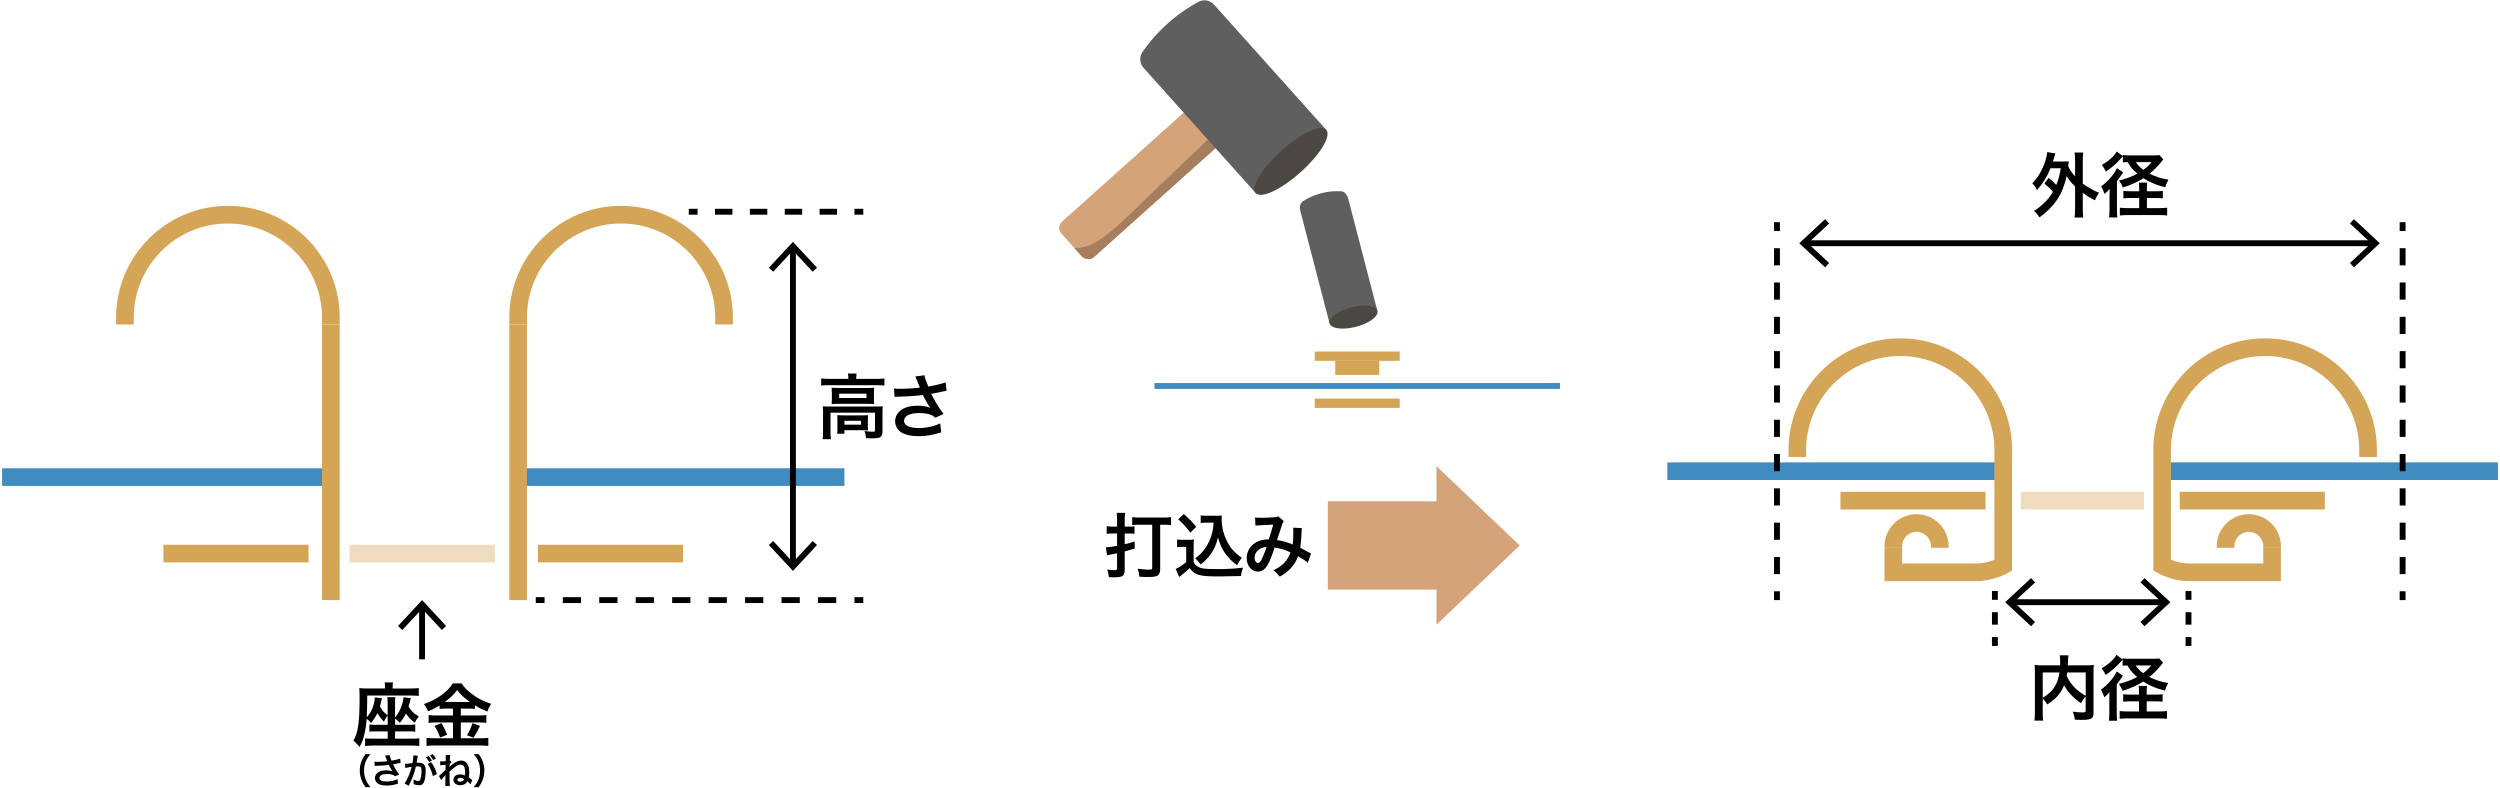 <?xml version="1.0" encoding="UTF-8"?><svg id="infographic" xmlns="http://www.w3.org/2000/svg" width="1200" height="378" xmlns:xlink="http://www.w3.org/1999/xlink" viewBox="0 0 1200 378"><defs><clipPath id="clippath"><rect x="502.06" y="73.91" width="96.67" height="22.89" rx="4.05" ry="4.05" transform="translate(1017.33 -218.28) rotate(138.15)" style="fill:none; stroke-width:0px;"/></clipPath></defs><rect width="1200" height="378" style="fill:none; stroke-width:0px;"/><rect x="257.16" y="286.63" width="4.24" height="2.82" style="fill:#000; stroke-width:0px;"/><path d="M401.39,289.46h-8.75v-2.82h8.75v2.82ZM383.89,289.46h-8.75v-2.82h8.75v2.82ZM366.39,289.46h-8.75v-2.82h8.75v2.82ZM348.89,289.46h-8.75v-2.82h8.75v2.82ZM331.39,289.46h-8.75v-2.82h8.75v2.82ZM313.89,289.46h-8.75v-2.82h8.75v2.82ZM296.39,289.46h-8.75v-2.82h8.75v2.82ZM278.89,289.46h-8.75v-2.82h8.75v2.82Z" style="fill:#000; stroke-width:0px;"/><rect x="410.14" y="286.63" width="4.24" height="2.82" style="fill:#000; stroke-width:0px;"/><rect x="330.6" y="100.22" width="4.24" height="2.82" style="fill:#000; stroke-width:0px;"/><path d="M401.77,103.04h-8.37v-2.82h8.37v2.82ZM385.04,103.04h-8.37v-2.82h8.37v2.82ZM368.3,103.04h-8.37v-2.82h8.37v2.82ZM351.57,103.04h-8.37v-2.82h8.37v2.82Z" style="fill:#000; stroke-width:0px;"/><rect x="410.14" y="100.22" width="4.24" height="2.82" style="fill:#000; stroke-width:0px;"/><path d="M351.78,155.75h-8.47v-3.28c0-24.92-20.27-45.19-45.19-45.19s-45.19,20.27-45.19,45.19v3.28h-8.47v-3.28c0-29.59,24.07-53.67,53.67-53.67s53.67,24.07,53.67,53.67v3.28Z" style="fill:#d5a557; stroke-width:0px;"/><rect x="78.44" y="261.49" width="69.66" height="8.47" style="fill:#d5a557; stroke-width:0px;"/><rect x="258.22" y="261.49" width="69.66" height="8.47" style="fill:#d5a557; stroke-width:0px;"/><rect x="167.84" y="261.49" width="69.66" height="8.47" style="fill:#efdcbf; stroke-width:0px;"/><rect x="1" y="224.77" width="157.22" height="8.47" style="fill:#408cc0; stroke-width:0px;"/><rect x="248.1" y="224.77" width="157.22" height="8.47" style="fill:#408cc0; stroke-width:0px;"/><rect x="883.42" y="236.07" width="69.66" height="8.47" style="fill:#d5a557; stroke-width:0px;"/><rect x="1046.26" y="236.07" width="69.66" height="8.47" style="fill:#d5a557; stroke-width:0px;"/><rect x="970" y="236.07" width="59.16" height="8.47" style="fill:#efdcbf; stroke-width:0px;"/><rect x="800.33" y="221.94" width="157.22" height="8.47" style="fill:#408cc0; stroke-width:0px;"/><rect x="1041.78" y="221.94" width="157.22" height="8.47" style="fill:#408cc0; stroke-width:0px;"/><rect x="502.06" y="73.91" width="96.67" height="22.89" rx="4.05" ry="4.05" transform="translate(1017.33 -218.28) rotate(138.15)" style="fill:#d4a379; stroke-width:0px;"/><g style="clip-path:url(#clippath);"><path d="M511.69,135.38c4.43,2.87,10.71.11,13.91-1.3,20-8.8,55.92-50.52,65.48-61.78-2.02-3.42-4.04-6.84-6.06-10.27-12.54,11.83-21.87,20.8-27.08,25.82-24.28,23.43-31.04,30.73-41.11,31.18-1.97.09-6.37.01-8.43,2.85-2.58,3.54-.91,10.78,3.3,13.5Z" style="fill:#a57e5e; stroke-width:0px;"/></g><path d="M548.41,24.92c-1.63,2.34-1.44,5.49.46,7.61l26.93,30.06,26.93,30.06c11.29-10.11,22.58-20.22,33.86-30.33-8.98-10.02-17.95-20.04-26.93-30.06l-26.93-30.06c-1.9-2.12-5.01-2.66-7.52-1.3-4.4,2.39-9.58,5.75-14.81,10.44-5.23,4.69-9.14,9.46-12,13.58Z" style="fill:#5f5f5f; stroke-width:0px;"/><ellipse cx="619.67" cy="77.5" rx="22.73" ry="6.92" transform="translate(106.38 433.21) rotate(-41.85)" style="fill:#4b4742; stroke-width:0px;"/><path d="M625.48,96.52c-1.29.81-1.85,2.72-1.35,4.63l7.03,27.05,7.03,27.05c7.66-1.99,15.31-3.98,22.97-5.97-2.34-9.02-4.69-18.03-7.03-27.05l-7.03-27.05c-.5-1.91-1.92-3.31-3.43-3.39-2.66-.13-5.91.03-9.46.95-3.55.92-6.47,2.36-8.73,3.78Z" style="fill:#5f5f5f; stroke-width:0px;"/><ellipse cx="649.68" cy="152.27" rx="11.87" ry="4.79" transform="translate(-17.41 168.4) rotate(-14.58)" style="fill:#4b4742; stroke-width:0px;"/><rect x="554.16" y="183.86" width="194.62" height="2.82" style="fill:#408cc0; stroke-width:0px;"/><rect x="631.06" y="168.73" width="40.82" height="4.48" style="fill:#d5a557; stroke-width:0px;"/><rect x="631.06" y="191.32" width="40.82" height="4.48" style="fill:#d5a557; stroke-width:0px;"/><rect x="640.9" y="173.2" width="21.14" height="6.78" style="fill:#d5a557; stroke-width:0px;"/><rect x="154.57" y="155.75" width="8.47" height="132.3" style="fill:#d5a557; stroke-width:0px;"/><path d="M163.04,155.75h-8.47v-3.28c0-24.92-20.27-45.19-45.19-45.19s-45.19,20.27-45.19,45.19v3.28h-8.47v-3.28c0-29.59,24.07-53.67,53.67-53.67s53.67,24.07,53.67,53.67v3.28Z" style="fill:#d5a557; stroke-width:0px;"/><rect x="244.45" y="155.75" width="8.47" height="132.3" style="fill:#d5a557; stroke-width:0px;"/><path d="M948.8,278.93h-44.26v-15.98h8.47v7.51h35.79c3.39,0,6.53-.99,8.52-1.78v-49.33h8.47v54.49l-2.14,1.22c-.28.16-6.9,3.88-14.85,3.88Z" style="fill:#d5a557; stroke-width:0px;"/><path d="M965.79,219.35h-8.47v-3.28c0-24.92-20.27-45.19-45.19-45.19s-45.19,20.27-45.19,45.19v3.28h-8.47v-3.28c0-29.59,24.07-53.67,53.67-53.67s53.67,24.07,53.67,53.67v3.28Z" style="fill:#d5a557; stroke-width:0px;"/><path d="M935.33,262.95h-8.47v-.74c0-3.82-3.11-6.92-6.93-6.92s-6.92,3.11-6.92,6.92v.74h-8.47v-.74c0-8.49,6.91-15.4,15.4-15.4s15.4,6.91,15.4,15.4v.74Z" style="fill:#d5a557; stroke-width:0px;"/><path d="M1094.83,278.93h-44.26c-7.95,0-14.58-3.72-14.85-3.88l-2.14-1.22v-54.49h8.47v49.33c1.98.79,5.13,1.78,8.52,1.78h35.79v-7.51h8.47v15.98Z" style="fill:#d5a557; stroke-width:0px;"/><path d="M1140.91,219.35h-8.47v-3.28c0-24.92-20.27-45.19-45.19-45.19s-45.19,20.27-45.19,45.19v3.28h-8.47v-3.28c0-29.59,24.07-53.67,53.67-53.67s53.67,24.07,53.67,53.67v3.28Z" style="fill:#d5a557; stroke-width:0px;"/><path d="M1094.83,262.95h-8.47v-.74c0-3.82-3.11-6.92-6.92-6.92s-6.93,3.11-6.93,6.92v.74h-8.47v-.74c0-8.49,6.91-15.4,15.4-15.4s15.4,6.91,15.4,15.4v.74Z" style="fill:#d5a557; stroke-width:0px;"/><rect x="379.2" y="119.15" width="2.82" height="151.81" style="fill:#000; stroke-width:0px;"/><polygon points="369.06 128.51 371.13 130.44 380.61 120.24 390.1 130.44 392.17 128.51 380.61 116.09 369.06 128.51" style="fill:#000; stroke-width:0px;"/><polygon points="369.06 261.61 371.13 259.68 380.61 269.88 390.1 259.68 392.17 261.61 380.61 274.03 369.06 261.61" style="fill:#000; stroke-width:0px;"/><rect x="866.69" y="115.34" width="272.56" height="2.82" style="fill:#000; stroke-width:0px;"/><polygon points="876.05 128.31 877.98 126.24 867.78 116.76 877.98 107.27 876.05 105.2 863.63 116.76 876.05 128.31" style="fill:#000; stroke-width:0px;"/><polygon points="1129.9 128.31 1127.97 126.24 1138.17 116.76 1127.97 107.27 1129.9 105.2 1142.32 116.76 1129.9 128.31" style="fill:#000; stroke-width:0px;"/><rect x="965.55" y="287.64" width="73.17" height="2.82" style="fill:#000; stroke-width:0px;"/><polygon points="974.91 300.6 976.84 298.53 966.64 289.05 976.84 279.57 974.91 277.5 962.49 289.05 974.91 300.6" style="fill:#000; stroke-width:0px;"/><polygon points="1029.36 300.6 1027.43 298.53 1037.64 289.05 1027.43 279.57 1029.36 277.5 1041.78 289.05 1029.36 300.6" style="fill:#000; stroke-width:0px;"/><rect x="956.14" y="305.8" width="2.82" height="4.24" style="fill:#000; stroke-width:0px;"/><rect x="956.14" y="293.87" width="2.82" height="5.96" style="fill:#000; stroke-width:0px;"/><rect x="956.14" y="283.67" width="2.82" height="4.24" style="fill:#000; stroke-width:0px;"/><rect x="1049.07" y="305.8" width="2.82" height="4.24" style="fill:#000; stroke-width:0px;"/><rect x="1049.07" y="293.87" width="2.82" height="5.96" style="fill:#000; stroke-width:0px;"/><rect x="1049.07" y="283.67" width="2.82" height="4.24" style="fill:#000; stroke-width:0px;"/><rect x="1151.84" y="283.81" width="2.82" height="4.24" style="fill:#000; stroke-width:0px;"/><path d="M1154.67,275.58h-2.82v-8.23h2.82v8.23ZM1154.67,259.11h-2.82v-8.23h2.82v8.23ZM1154.67,242.64h-2.82v-8.23h2.82v8.23ZM1154.67,226.17h-2.82v-8.23h2.82v8.23ZM1154.67,209.71h-2.82v-8.23h2.82v8.23ZM1154.67,193.24h-2.82v-8.23h2.82v8.23ZM1154.67,176.77h-2.82v-8.23h2.82v8.23ZM1154.67,160.3h-2.82v-8.23h2.82v8.23ZM1154.67,143.83h-2.82v-8.23h2.82v8.23ZM1154.67,127.37h-2.82v-8.23h2.82v8.23Z" style="fill:#000; stroke-width:0px;"/><rect x="1151.84" y="106.66" width="2.82" height="4.24" style="fill:#000; stroke-width:0px;"/><path d="M536.2,249.63c0-1.49-.07-2.44-.2-3.46h4.06c-.14,1.05-.2,1.97-.2,3.42v3.18h2.68c.74,0,1.35-.03,2.03-.14v3.59c-.85-.1-1.76-.14-2.81-.14h-1.9v5.15c2.17-.54,2.78-.68,4.77-1.32l.04,3.39c-2.47.74-3.29.98-4.81,1.39v9.18c0,1.39-.44,2.34-1.29,2.74-.71.31-2.2.51-3.96.51-.61,0-1.46-.03-2.34-.1-.17-1.62-.34-2.37-.85-3.66,1.49.24,2.61.34,3.59.34.91,0,1.18-.24,1.18-1.02v-7.11c-1.12.24-1.76.37-3.73.75-.41.07-.64.14-1.08.23l-.57-3.86c1.59-.03,2.68-.17,5.38-.68v-5.93h-2.07c-1.15,0-1.89.03-2.91.17v-3.69c.81.14,1.56.2,2.64.2h2.34v-3.15ZM547.28,251.86c-1.42,0-2.78.07-3.83.17v-3.8c.91.14,2.27.2,3.96.2h10.74c1.69,0,3.05-.07,3.96-.2v3.8c-1.02-.1-2.47-.17-3.96-.17h-1.26v21.31c0,1.63-.51,2.74-1.42,3.22-.74.37-2.3.58-4.47.58-1.12,0-2.3-.03-4.1-.14-.14-1.63-.34-2.54-.81-3.86,2.64.34,4,.47,5.28.47,1.42,0,1.69-.14,1.69-.88v-20.7h-5.79Z" style="fill:#000; stroke-width:0px;"/><path d="M565.02,258.94c.88.14,1.42.17,2.71.17h2.78c1.02,0,1.8-.04,2.57-.17-.1,1.12-.14,1.83-.14,3.73v7.08c.51,1.08.81,1.42,1.93,2.17,1.63,1.02,3.39,1.25,9.22,1.25,4.91,0,9.21-.24,12.57-.71-.58,1.63-.78,2.47-1.02,4.03-3.01.1-7.92.2-10.26.2-5.56,0-8.3-.2-10.06-.78-1.76-.54-2.98-1.46-4.3-3.18-1.08,1.08-1.9,1.8-3.49,3.01-.58.44-.78.61-1.02.81q-.34.27-.51.41l-1.66-3.86c1.46-.61,3.59-2.03,5.04-3.32v-7.28h-2.07c-.95,0-1.46.03-2.3.17v-3.73ZM568.23,246.72c2.44,2.13,4.27,4.03,5.93,6.2l-2.81,2.74c-2.1-2.85-3.19-4.03-5.83-6.4l2.71-2.54ZM579.14,250.88c-1.15,0-1.97.04-2.81.17v-3.66c.74.14,1.46.17,2.81.17h4.84c1.08,0,1.83-.04,2.47-.14-.07.78-.07,1.25-.07,1.83,0,3.32.78,6.74,2.23,9.82,1.73,3.73,3.76,6.07,7.45,8.71-.95,1.15-1.53,2.1-2.23,3.56-2.47-1.86-3.86-3.22-5.42-5.28-1.7-2.27-2.64-4.34-3.8-8.03-.85,3.59-1.8,5.72-3.69,8.26-1.25,1.73-2.3,2.81-4.57,4.64-.91-1.22-1.42-1.76-2.68-2.95,2.07-1.49,3.08-2.5,4.47-4.34,1.8-2.41,3.08-5.18,3.76-8.06.34-1.39.47-2.37.64-4.71h-3.42Z" style="fill:#000; stroke-width:0px;"/><path d="M602.47,248.37c.78.14,1.63.17,3.42.17,2.03,0,5.05-.14,6.3-.31.68-.07.92-.14,1.35-.41l2.68,2.3c-.3.41-.47.78-.71,1.42-.17.41-2.24,6.64-2.54,7.69,2.64.37,4.91,1.02,7.49,2.13.27-1.73.34-3.11.34-6.27,0-.74-.03-1.12-.14-1.79l4.27.17c-.14.71-.17.98-.2,2.27-.1,2.98-.27,5.01-.61,7.18,1.08.54,2.57,1.32,3.62,1.93.92.54,1.05.58,1.56.81l-1.53,4.47c-.98-.85-2.95-2.17-4.68-3.15-.95,2.51-1.96,4.17-3.69,5.96-1.49,1.56-3.19,2.81-5.12,3.83-1.42-1.76-1.76-2.1-3.08-3.05,2.54-1.22,3.86-2.1,5.25-3.56,1.36-1.46,2.47-3.29,3.01-5.01-2.41-1.15-4.4-1.8-7.62-2.34-1.49,4.47-2.37,6.64-3.35,8.33-1.25,2.17-2.78,3.22-4.64,3.22-3.12,0-5.42-2.74-5.42-6.44,0-3.12,1.52-5.76,4.2-7.42,1.76-1.08,3.56-1.52,6.4-1.62.88-2.68,1.29-3.96,2.13-7.08-1.73.14-2.54.17-5.86.31-1.39.07-2,.1-2.68.2l-.17-3.96ZM603.48,264.5c-.85.92-1.29,2.07-1.29,3.25,0,1.39.74,2.51,1.66,2.51.64,0,1.15-.61,1.93-2.13.68-1.35,1.49-3.45,2.2-5.66-2.27.34-3.46.88-4.5,2.03Z" style="fill:#000; stroke-width:0px;"/><rect x="637.34" y="240.63" width="60.84" height="42.37" style="fill:#d4a379; stroke-width:0px;"/><polygon points="689.53 299.86 729.45 261.82 689.53 223.77 689.53 299.86" style="fill:#d4a379; stroke-width:0px;"/><path d="M186.08,343.44c-.71.95-1.12,1.66-1.83,2.98-1.35-1.49-2.2-2.58-3.12-4.07-.78,1.62-1.79,3.18-3.01,4.64-1.05-1.12-1.32-1.39-2.13-1.96-.14,2.41-.51,5.08-1.08,7.38-.58,2.51-1.19,4.1-2.34,6.17-.88-1.19-1.73-2.03-2.95-3.08,2.2-3.56,2.98-8.77,2.98-20.26v-1.76c-.03-1.46-.07-2.2-.17-3.18,1.42.14,2.61.17,4.06.17h8.3v-.98c0-.74-.03-1.32-.17-1.93h4.03c-.14.61-.17,1.15-.17,2v.92h8.5c1.46,0,2.98-.07,4.03-.2v3.76c-.81-.1-2.13-.17-3.56-.17h-21.17c-.03,4.78-.07,7.11-.24,10.4,1.39-1.56,2.1-2.68,2.78-4.41.61-1.66.98-3.25,1.12-5.11l3.42.41c-.47,2-.75,3.12-.98,3.93.95,1.76,1.69,2.64,3.69,4.3v-5.38c0-1.86-.03-2.51-.17-3.35h3.89c-.14.81-.17,1.42-.17,3.35v6.3c1.42-1.63,2.2-2.95,2.98-5.05.71-1.9.98-3.12,1.05-4.57l3.56.41q-.2.71-.64,2.41c-.17.61-.27.98-.47,1.69,1.39,2.2,2.57,3.29,4.95,4.71-.81.92-1.42,1.86-2,3.05-1.9-1.56-2.95-2.64-4.2-4.51-.88,1.8-1.49,2.74-2.91,4.51-.75-.81-1.46-1.42-2.3-2.03v2.98h6.54c1.56,0,2.24-.04,3.15-.17v3.49c-.88-.14-1.46-.17-3.15-.17h-6.54v3.49h8.3c1.53,0,2.41-.03,3.32-.17v3.69c-1.12-.14-2.51-.2-3.96-.2h-18.09c-1.42,0-2.71.07-3.96.2v-3.66c.91.1,1.52.14,3.32.14h7.52v-3.49h-5.69c-1.76,0-2.17.03-3.08.14v-3.46c.85.14,1.42.17,3.08.17h5.69v-4.44Z" style="fill:#000; stroke-width:0px;"/><path d="M214.32,340.12c-1.36,0-2.34.04-3.32.17v-1.63c-1.93,1.15-3.29,1.86-5.52,2.78-.81-1.8-1.05-2.23-1.97-3.49,6.3-2.2,11.38-5.86,13.82-9.92h4.2c1.36,2,2.81,3.46,5.22,5.22,2.78,2.1,5.32,3.39,8.98,4.57-.81,1.26-1.32,2.34-1.83,3.73-2.68-1.12-3.79-1.66-5.93-2.98v1.73c-.98-.14-1.9-.17-3.32-.17h-3.45v3.29h8.57c1.76,0,2.81-.07,3.69-.2v3.76c-.95-.14-2.13-.2-3.73-.2h-8.54v7.59h9.21c1.73,0,2.88-.07,4-.2v3.89c-1.25-.17-2.68-.24-4.06-.24h-21.41c-1.56,0-2.78.07-4.2.24v-3.89c1.22.14,2.47.2,4.2.2h8.5v-7.59h-8.03c-1.46,0-2.64.07-3.66.2v-3.76c.91.14,2,.2,3.69.2h7.99v-3.29h-3.12ZM211.92,347.06c1.15,2.03,1.8,3.32,2.71,5.62l-3.39,1.35c-.71-2.13-1.59-3.93-2.68-5.62l3.35-1.35ZM214.22,336.93l10.5.03q.3,0,.81-.03c-2.68-1.9-4.34-3.46-6.1-5.69-1.73,2.3-3.12,3.66-5.93,5.69h.71ZM230.41,348.45q-.44.78-1.69,3.25c-.1.2-.24.44-1.39,2.41l-3.18-1.18c1.05-1.7,1.86-3.49,2.68-5.83l3.59,1.35Z" style="fill:#000; stroke-width:0px;"/><path d="M175.44,377.84c-.95-1.36-1.37-2.1-1.85-3.34-.61-1.56-.9-3.05-.9-4.68s.27-3,.86-4.52c.49-1.24.9-1.98,1.86-3.33h2.37c-1.19,1.49-1.68,2.25-2.15,3.37-.59,1.39-.88,2.83-.88,4.49s.29,3.24.9,4.64c.47,1.12.95,1.86,2.15,3.37h-2.37Z" style="fill:#000; stroke-width:0px;"/><path d="M179.71,365.6c.51.07.95.09,1.64.09,1.27,0,3.52-.15,4.57-.29-.29-.74-1.02-2.54-1.1-2.68l2.18-.29c.1.57.41,1.47.93,2.71,1.74-.3,3.25-.66,4.15-1l.24,2.01c-.44.07-.63.12-1.2.24-.25.07-1.08.24-2.49.51.61,1.13,1,1.85,1.17,2.15.46.78,1.2,1.88,1.8,2.68l-1.97.9c-.42-.39-.69-.56-1.17-.73-.76-.25-1.66-.39-2.68-.39-2.3,0-3.66.7-3.66,1.9,0,1.1,1.25,1.71,3.56,1.71,1.8,0,3.78-.44,5.1-1.14l.27,2.17c-2.1.65-3.68.92-5.37.92-2.17,0-3.85-.46-4.71-1.29-.64-.61-1-1.44-1-2.29,0-.97.44-1.86,1.22-2.52.98-.83,2.39-1.22,4.32-1.22,1.1,0,2.08.17,2.93.51-.7-.95-.71-1-1.83-3.08-1.49.2-4,.37-6.01.41-.42.02-.49.02-.75.05l-.15-2.03Z" style="fill:#000; stroke-width:0px;"/><path d="M200.62,362.77c-.05.17-.1.36-.14.53-.03.24-.05.32-.1.57q-.05.38-.29,1.64c-.07.37-.07.39-.12.61.49-.02.73-.03,1.05-.03,1.12,0,1.95.3,2.51.9.58.65.8,1.46.8,3,0,2.91-.49,5.24-1.3,6.16-.47.56-.98.76-1.88.76-.78,0-1.47-.14-2.61-.51.02-.32.03-.58.03-.75,0-.44-.03-.78-.17-1.44.91.41,1.88.68,2.47.68.49,0,.76-.32,1.02-1.15.27-.88.44-2.42.44-3.86,0-1.56-.39-2.01-1.73-2.01-.34,0-.59.02-.98.05-.51,2.07-.66,2.56-1.03,3.68-.59,1.68-1.05,2.76-2.03,4.76q-.09.15-.26.49c-.05.1-.05.14-.14.29l-1.96-1.08c.51-.66,1.18-1.88,1.76-3.19.73-1.66.97-2.35,1.64-4.79-.86.1-2.47.41-3.03.56l-.2-2c.63,0,2.68-.2,3.61-.36.3-1.81.44-2.86.44-3.42v-.3l2.2.22ZM205.74,362.87c.68.73,1.07,1.26,1.59,2.22l-1.32.69c-.46-.86-.98-1.61-1.59-2.25l1.32-.66ZM206.96,365.87c1.3,1.73,2.12,3.42,2.76,5.69l-1.93.97c-.32-1.44-.69-2.49-1.34-3.81-.51-1-.76-1.44-1.2-2l1.71-.85ZM207.96,364.83c-.44-.8-.95-1.51-1.56-2.19l1.27-.66c.66.7,1.12,1.3,1.57,2.12l-1.29.73Z" style="fill:#000; stroke-width:0px;"/><path d="M211.24,365.46c.27.02.39.02.52.02.41,0,1.34-.05,2.19-.12.03-1,.03-1.27.03-2.02,0-.44,0-.56-.02-.95l2.13.04q-.1.47-.2,2.76c.12-.02.15-.03.25-.07l.63.73c-.19.14-.22.18-.95,1.02l-.05,1.19c.54-.52.91-.85,1.49-1.25,1.83-1.32,2.83-1.75,4.12-1.75,2.47,0,3.86,2.03,3.86,5.67,0,.95-.07,1.61-.22,2.44.25.17.37.27,1.12.83q.14.1.32.27c.07.05.08.07.2.15l-.8,2.03c-.37-.44-.76-.81-1.53-1.41-.22.47-.41.71-.78,1.02-.64.51-1.63.83-2.62.83-1.95,0-3.27-1.05-3.27-2.61s1.29-2.59,3.15-2.59c.8,0,1.47.15,2.32.51.1-.53.14-.88.14-1.44,0-2.51-.71-3.74-2.15-3.74-.78,0-1.59.34-2.74,1.15-.85.61-1.66,1.29-2.59,2.2,0,4.98.02,5.93.14,6.88h-2.22q.08-.63.1-4.64c.02-.25.02-.36.03-.63-.17.22-.51.63-.9,1.05-.8.88-.93,1.05-1.2,1.39l-1.02-1.98c.39-.24.83-.65,3.12-2.9q0-1.05.05-2.44-2.05.15-2.56.25l-.1-1.89ZM220.87,373.35c-.8,0-1.36.41-1.36.98,0,.51.59.88,1.39.88.37,0,.78-.1,1.08-.27.29-.17.53-.42.68-.74.07-.12.1-.2.1-.22-.74-.46-1.24-.63-1.9-.63Z" style="fill:#000; stroke-width:0px;"/><path d="M227.38,377.84c1.2-1.51,1.68-2.25,2.15-3.37.61-1.41.9-2.92.9-4.64s-.27-3.1-.86-4.49c-.49-1.12-.98-1.88-2.17-3.37h2.39c.95,1.34,1.36,2.08,1.85,3.33.59,1.54.86,2.92.86,4.52s-.29,3.12-.88,4.68c-.49,1.24-.9,1.98-1.85,3.34h-2.39Z" style="fill:#000; stroke-width:0px;"/><rect x="201.19" y="291.11" width="2.82" height="25.37" style="fill:#000; stroke-width:0px;"/><polygon points="191.05 300.47 193.12 302.39 202.6 292.19 212.08 302.39 214.15 300.47 202.6 288.05 191.05 300.47" style="fill:#000; stroke-width:0px;"/><path d="M407.21,181.44c0-.78-.07-1.46-.2-2.13h4.17c-.14.71-.2,1.36-.2,2.1v.44h9.99c1.52,0,2.47-.07,3.56-.2v3.42c-1.12-.14-1.96-.17-3.52-.17h-23.37c-1.53,0-2.37.03-3.49.17v-3.42c1.08.14,2.1.2,3.69.2h9.38v-.41ZM395.08,198.08c0-1.15-.03-2.03-.14-3.08,1.08.1,2.07.14,3.52.14h21.95c1.63,0,2.44-.04,3.32-.14-.1,1.05-.14,1.83-.14,3.05v8.64c0,1.69-.17,2.34-.81,2.91-.68.61-1.69.81-4.07.81-.71,0-.88,0-1.97-.07q-.54-.03-1.08-.03c-.07-1.53-.24-2.3-.74-3.39,1.86.2,3.32.3,4.27.3.64,0,.81-.17.81-.71v-8.43h-21.34v9.01c0,1.73.03,2.54.2,3.73h-4c.14-.71.2-2.13.2-3.73v-9.01ZM399.29,188.56c0-1.08-.03-1.66-.1-2.47.98.1,1.79.14,3.29.14h14.09c1.36,0,2.07-.04,3.01-.14-.07.88-.1,1.39-.1,2.47v2.91c0,1.32.03,1.69.1,2.51-.91-.1-1.69-.14-3.18-.14h-14.02c-1.32,0-2.2.03-3.18.14.07-.71.1-1.35.1-2.51v-2.91ZM416.56,204.34c0,.98.03,1.66.1,2.27-.64-.07-1.9-.1-2.81-.1h-8.54v1.69h-3.49c.1-.64.14-1.39.14-2.74v-3.93c0-.98-.03-1.56-.1-2.24.78.07,1.49.1,2.74.1h9.28c1.29,0,1.76-.03,2.78-.1-.07.65-.1,1.15-.1,2.17v2.88ZM402.81,191.03h13.11v-2.07h-13.11v2.07ZM405.31,203.83h7.99v-1.86h-7.99v1.86Z" style="fill:#000; stroke-width:0px;"/><path d="M429.11,186.46c1.02.14,1.9.17,3.29.17,2.54,0,7.05-.3,9.15-.58-.58-1.49-2.03-5.08-2.2-5.35l4.37-.58c.2,1.15.81,2.95,1.86,5.42,3.49-.61,6.5-1.32,8.3-2l.47,4.03c-.88.14-1.25.24-2.41.47-.51.14-2.17.47-4.98,1.02,1.22,2.27,2,3.69,2.34,4.3.92,1.56,2.41,3.76,3.59,5.35l-3.93,1.79c-.85-.78-1.39-1.12-2.34-1.46-1.52-.51-3.32-.78-5.35-.78-4.61,0-7.32,1.39-7.32,3.79,0,2.2,2.51,3.42,7.11,3.42,3.59,0,7.55-.88,10.2-2.27l.54,4.34c-4.2,1.29-7.35,1.83-10.74,1.83-4.34,0-7.69-.92-9.42-2.57-1.29-1.22-2-2.88-2-4.57,0-1.93.88-3.73,2.44-5.05,1.96-1.66,4.78-2.44,8.64-2.44,2.2,0,4.17.34,5.86,1.02-1.39-1.9-1.42-2-3.66-6.16-2.98.41-7.99.74-12.03.81-.85.03-.98.03-1.49.1l-.3-4.06Z" style="fill:#000; stroke-width:0px;"/><path d="M1001.14,334.35c-.85.88-1.56,1.86-2.24,3.19-3.52-2.34-6.44-5.42-8.16-8.61-.47,1.26-.95,2.2-1.62,3.22-1.59,2.41-3.39,4.07-6.44,6-.47-.92-1.22-1.86-2.17-2.85v6.57c0,2.1.04,3.12.17,4.03h-4.17c.17-1.15.24-2.47.24-4.1v-19.31c0-1.39-.03-2.34-.14-3.29,1.22.14,2.17.17,3.93.17h8.3c.03-.78.03-1.25.03-1.83,0-1.35-.07-2.1-.2-2.98h4.23c-.14.61-.17.92-.2,1.69q-.04.47-.1,1.86-.04.71-.07,1.25h8.64c1.86,0,2.71-.03,3.86-.17-.1.91-.14,1.86-.14,3.29v19.41c0,1.42-.1,1.93-.51,2.44-.75.95-1.97,1.22-5.15,1.22-.92,0-1.93-.03-3.29-.1-.24-1.7-.47-2.54-1.05-3.86,1.69.24,3.08.38,4.4.38,1.66,0,1.83-.1,1.83-1.08v-6.54ZM980.51,334.9c2.74-1.63,4.3-3.05,5.62-5.08,1.22-1.9,1.96-4.1,2.41-7.05h-8.03v12.13ZM992.23,322.77c-.1.85-.14,1.02-.24,1.63.95,2.1,2.3,4.06,3.83,5.62,1.46,1.49,3.02,2.64,5.32,3.96v-11.21h-8.91Z" style="fill:#000; stroke-width:0px;"/><path d="M1012.48,335.33c0-.91,0-1.12.07-3.11-.81,1.05-1.29,1.49-2.51,2.47-.54-1.69-.81-2.37-1.59-3.66,3.25-2.3,6.3-5.83,7.59-8.74l2.98,2.03q-.17.27-.78,1.19c-.47.68-1.46,2.07-2.2,3.01v13.85c0,1.42.07,2.64.17,3.59h-3.93c.14-1.08.2-2.37.2-3.93v-6.71ZM1018.84,316.64q-.3.34-1.22,1.35c-2.03,2.31-4.1,4.07-6.91,6-.58-1.32-1.05-2.1-1.93-3.18,3.35-1.96,5.93-4.3,7.15-6.5l2.91,2.2v-.51c.92.14,1.8.2,3.08.2h11.99c1.02,0,1.83-.07,2.5-.17l1.86,2.1c-.2.2-.24.24-.54.64-1.79,2.3-3.73,4.27-6.06,6.23,2.74,1.35,5.59,2.27,9.08,2.84-.74,1.26-1.12,2.17-1.52,3.62-2.51-.57-4.41-1.18-6.84-2.3-1.22-.54-2.1-1.05-3.62-2.03-2.71,1.76-6.16,3.32-9.93,4.47-.61-1.53-.88-2-1.79-3.32,3.52-.92,6.37-2,8.81-3.32-2.17-1.79-3.29-3.11-4.74-5.56q-1.66.07-2.27.14v-2.91ZM1034.7,333.4c1.63,0,2.54-.03,3.35-.17v3.59c-.98-.14-1.96-.17-3.29-.17h-4.34v4.85h5.79c1.59,0,2.88-.07,3.93-.2v3.73c-1.08-.14-2.27-.2-3.83-.2h-14.87c-1.73,0-2.88.07-4,.2v-3.73c1.02.14,2.44.2,4.03.2h5.25v-4.85h-4.07c-1.32,0-2.44.07-3.52.17v-3.59c.85.14,1.83.17,3.56.17h4.03v-.91c0-1.59-.03-2.41-.17-3.25h4.03c-.14.81-.17,1.66-.17,3.22v.95h4.27ZM1025.11,319.41c.88,1.39,1.89,2.44,3.59,3.73,1.66-1.22,2.74-2.23,3.93-3.73h-7.52Z" style="fill:#000; stroke-width:0px;"/><path d="M983.33,85.37c1.59,1.25,2.54,2.13,3.69,3.42,1.02-2.54,1.53-4.4,2.17-8.03h-4.95c-1.56,3.96-3.59,7.22-6.5,10.47-.68-1.49-1.02-1.97-2.23-3.25,2.74-2.81,4.81-6.37,6.2-10.54.44-1.35.88-3.39.98-4.44l3.9.68c-.24.68-.37,1.08-.61,1.96-.24.78-.38,1.26-.58,1.9h4.88c1.29,0,1.93-.03,2.74-.1-.14.71-.14.85-.3,2.3.91,2,1.52,2.88,3.32,4.91v-7.52c0-1.73-.07-2.64-.24-3.9h4.17c-.2,1.26-.24,2.13-.24,3.9v11.01c.91.68,1.59,1.12,3.22,2.07,2.47,1.46,2.88,1.63,4.57,2.27-.74,1.05-1.35,2.24-1.96,3.69-2.78-1.46-3.79-2.1-5.83-3.59v7.32c0,2.03.07,3.01.24,4.5h-4.17c.17-1.46.24-2.61.24-4.5v-10.43c-2.03-2-2.91-3.05-4.07-4.91-.95,4.41-2.47,8.16-4.57,11.31-2.07,3.05-4.98,6-8.47,8.47-.81-1.32-1.62-2.27-2.68-3.08,1.76-1.05,2.37-1.53,4-2.98,2.47-2.23,3.76-3.79,5.15-6.2-1.26-1.53-2.41-2.61-4.1-3.96l2.03-2.74Z" style="fill:#000; stroke-width:0px;"/><path d="M1012.58,93.74c0-.91,0-1.12.07-3.11-.81,1.05-1.29,1.49-2.51,2.47-.54-1.69-.81-2.37-1.59-3.66,3.25-2.3,6.3-5.83,7.59-8.74l2.98,2.03q-.17.27-.78,1.19c-.47.68-1.46,2.07-2.2,3.01v13.85c0,1.42.07,2.64.17,3.59h-3.93c.14-1.08.2-2.37.2-3.93v-6.71ZM1018.95,75.04q-.31.34-1.22,1.35c-2.03,2.31-4.1,4.07-6.91,6-.57-1.32-1.05-2.1-1.93-3.18,3.35-1.96,5.93-4.3,7.15-6.5l2.91,2.2v-.51c.92.14,1.8.2,3.08.2h11.99c1.02,0,1.83-.07,2.51-.17l1.86,2.1c-.2.2-.24.24-.54.64-1.8,2.3-3.73,4.27-6.06,6.23,2.74,1.35,5.59,2.27,9.08,2.84-.74,1.26-1.12,2.17-1.53,3.62-2.51-.57-4.4-1.18-6.84-2.3-1.22-.54-2.1-1.05-3.62-2.03-2.71,1.76-6.16,3.32-9.92,4.47-.61-1.53-.88-2-1.8-3.32,3.52-.92,6.37-2,8.81-3.32-2.17-1.79-3.29-3.11-4.74-5.56q-1.66.07-2.27.14v-2.91ZM1034.8,91.8c1.62,0,2.54-.03,3.35-.17v3.59c-.98-.14-1.96-.17-3.29-.17h-4.34v4.85h5.79c1.59,0,2.88-.07,3.93-.2v3.73c-1.08-.14-2.27-.2-3.83-.2h-14.87c-1.73,0-2.88.07-4,.2v-3.73c1.02.14,2.44.2,4.03.2h5.25v-4.85h-4.07c-1.32,0-2.44.07-3.52.17v-3.59c.85.14,1.83.17,3.56.17h4.03v-.91c0-1.59-.04-2.41-.17-3.25h4.03c-.14.81-.17,1.66-.17,3.22v.95h4.27ZM1025.21,77.81c.88,1.39,1.9,2.44,3.59,3.73,1.66-1.22,2.74-2.23,3.93-3.73h-7.52Z" style="fill:#000; stroke-width:0px;"/><rect x="851.53" y="283.81" width="2.82" height="4.24" style="fill:#000; stroke-width:0px;"/><path d="M854.36,275.58h-2.82v-8.23h2.82v8.23ZM854.36,259.11h-2.82v-8.23h2.82v8.23ZM854.36,242.64h-2.82v-8.23h2.82v8.23ZM854.36,226.17h-2.82v-8.23h2.82v8.23ZM854.36,209.71h-2.82v-8.23h2.82v8.23ZM854.36,193.24h-2.82v-8.23h2.82v8.23ZM854.36,176.77h-2.82v-8.23h2.82v8.23ZM854.36,160.3h-2.82v-8.23h2.82v8.23ZM854.36,143.83h-2.82v-8.23h2.82v8.23ZM854.36,127.37h-2.82v-8.23h2.82v8.23Z" style="fill:#000; stroke-width:0px;"/><rect x="851.53" y="106.66" width="2.82" height="4.24" style="fill:#000; stroke-width:0px;"/></svg>